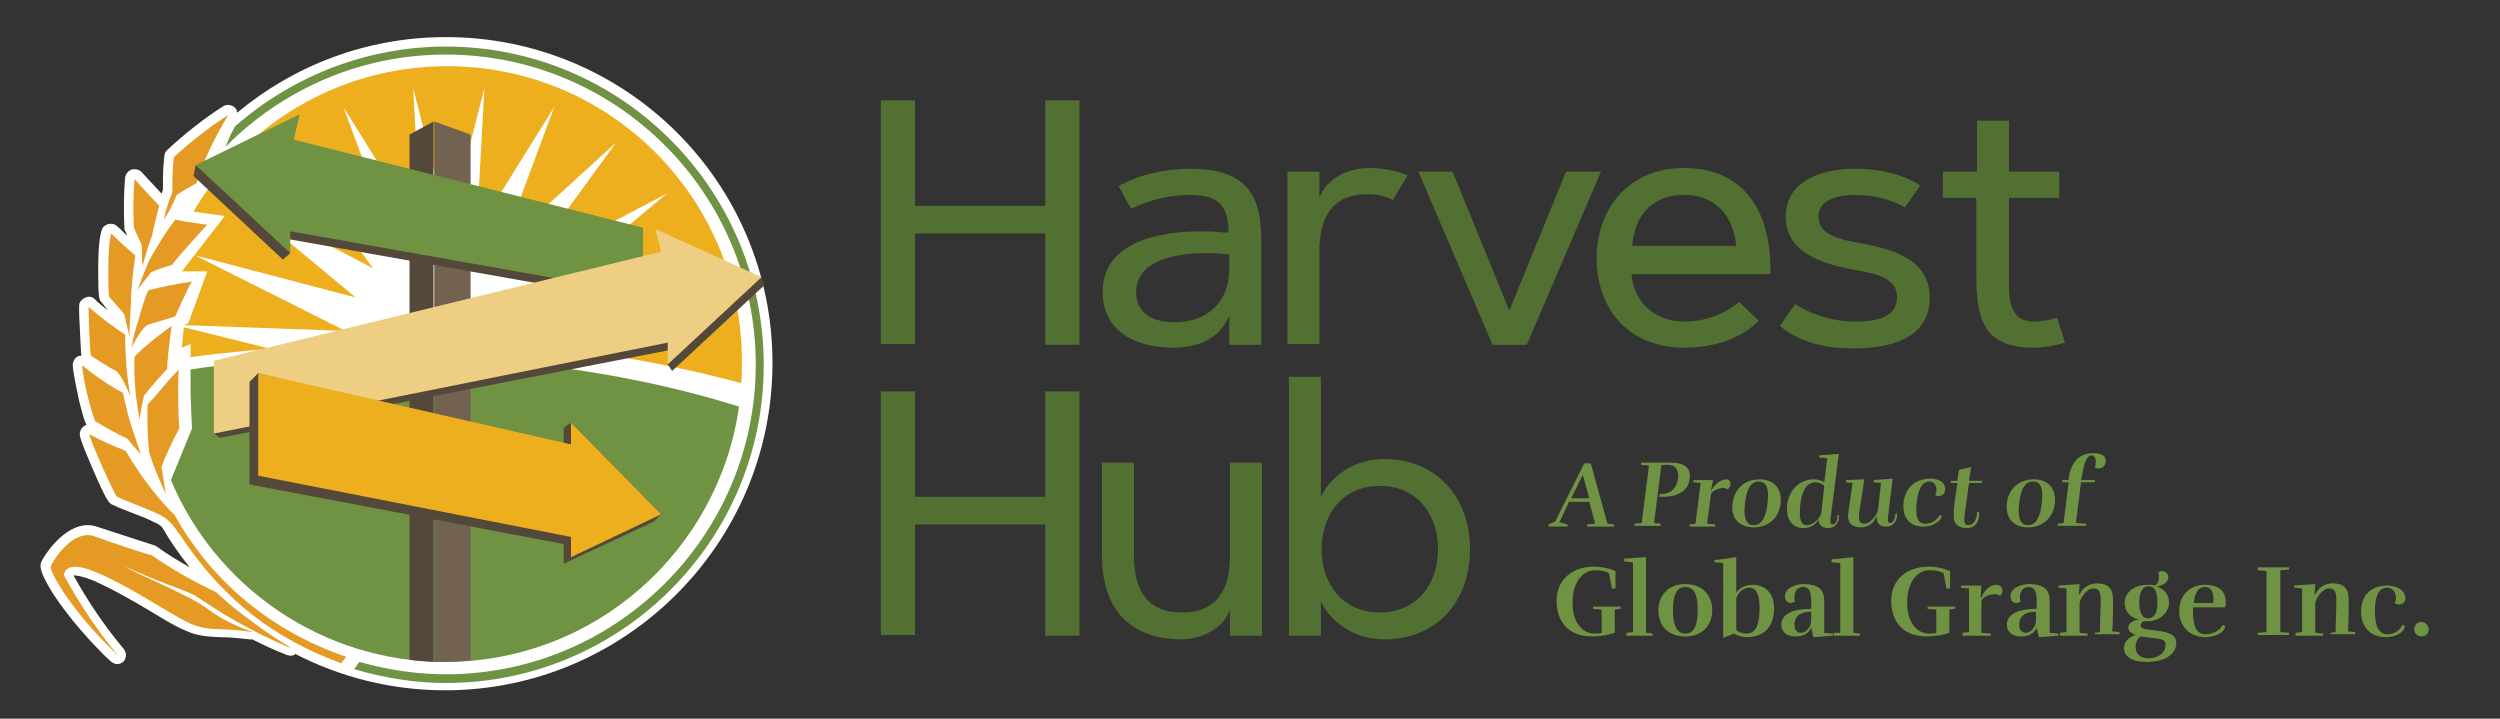 <?xml version="1.0" encoding="utf-8"?>
<!-- Generator: Adobe Illustrator 27.7.0, SVG Export Plug-In . SVG Version: 6.00 Build 0)  -->
<svg version="1.1" xmlns="http://www.w3.org/2000/svg" xmlns:xlink="http://www.w3.org/1999/xlink" x="0px" y="0px"
	 viewBox="0 0 343.7 98.8" style="enable-background:new 0 0 343.7 98.8;" xml:space="preserve">
<rect x="0" y="0" width="343.7" height="98.8" fill="#333333" stroke="none"/>
<style type="text/css">
	.st0{fill:#517031;}
	.st1{fill:#6F9243;}
	.st2{fill:#FFFFFF;}
	.st3{fill:#EEAF1F;}
	.st4{fill:#E59A24;}
	.st5{fill:#53483A;}
	.st6{fill:#726351;}
	.st7{fill:#EECE83;}
</style>
<g id="Sun_element">
</g>
<g id="Logo">
	<g>
		<path class="st0" d="M121.1,47.4V13.8h4.7v14.5h17.9V13.8h4.7v33.6h-4.7V32.1h-17.9v15.2H121.1z"/>
		<path class="st0" d="M165.2,31.8c1.2,0,2.5,0.1,3.7,0.2c0-3.9-1.5-5.2-5.4-5.2c-2.7,0-5.5,0.7-8,1.9l-1.7-3.1
			c2.7-1.6,6.5-2.4,9.7-2.4c7.1,0,9.9,2.8,9.9,9.7v14.5h-4.4v-4c-1.3,3.2-4.4,4.4-7.7,4.4c-5,0-9.7-2.1-9.7-7.7
			C151.6,33.1,159.7,31.8,165.2,31.8z M156.2,40.2c0,3.1,2.6,4.1,5.3,4.1c4.5,0,7.5-2.8,7.5-7.3V35c-1.1-0.2-2.2-0.2-3.3-0.2
			C162.1,34.8,156.2,35.6,156.2,40.2z"/>
		<path class="st0" d="M177,23.6h4.4v3.6c1-2.8,4.1-4.1,6.8-4.1c1.8,0,3.6,0.3,5.3,1l-2,3.4c-1.1-0.6-2.3-0.8-3.5-0.8
			c-5,0-6.6,3.4-6.6,7.8v12.8H177V23.6z"/>
		<path class="st0" d="M199.7,23.6l7.8,19.1l7.8-19.1h4.8l-10.2,23.8h-4.7l-10.2-23.8H199.7z"/>
		<path class="st0" d="M231.5,23.1c8.4,0,11.9,6.1,11.9,13.9v0.7h-19.1c0.3,3.9,3.3,6.5,7.2,6.5c2.9,0,5.4-0.9,7.6-2.7l2.7,2.6
			c-2.7,2.7-6.6,3.7-10.3,3.7c-7.4,0-12-5.1-12-12.4C219.6,28.3,224.2,23.1,231.5,23.1z M224.4,33.8h14.3c-0.4-4.1-2.8-7-7.2-7
			S224.7,29.7,224.4,33.8z"/>
		<path class="st0" d="M246.8,41.8c2.3,1.5,5.3,2.4,8.1,2.4c2.4,0,5.9-0.2,5.9-3.4c0-2.9-3.8-3.3-5.9-3.7c-4.1-0.8-9.4-2.2-9.4-7.3
			c0-5.1,5.2-6.6,9.5-6.6c3.2,0,6.3,0.6,9,2.3l-2.1,3c-2.2-1.2-4.4-1.7-7-1.7c-1.9,0-4.9,0.5-4.9,3c0,2.7,3.5,3.2,5.6,3.6
			c4.3,0.8,9.7,2.1,9.7,7.5c0,5.8-5.7,7-10.5,7c-3.6,0-7.3-0.7-10.1-3.1L246.8,41.8z"/>
		<path class="st0" d="M267.2,23.6h4.6v-7h4.4v7h6.9v3.6h-6.9v10.3c0,2.7-0.4,6.7,3.4,6.7c1.1,0,2.2-0.2,3.2-0.5l1.1,3.4
			c-1.2,0.4-3,0.7-4.3,0.7c-7.1,0-7.9-4.1-7.9-10.3V27.2h-4.6V23.6z"/>
		<path class="st0" d="M121.1,87.4V53.8h4.7v14.5h17.9V53.8h4.7v33.6h-4.7V72.1h-17.9v15.2H121.1z"/>
		<path class="st0" d="M151.5,76.4V63.6h4.4v12.8c0,4.5,1.6,7.8,6.6,7.8s6.6-3.4,6.6-7.8V63.6h4.4v23.8h-4.4v-3.6
			c-1,2.8-4.1,4.1-6.8,4.1C155,87.8,151.5,83.4,151.5,76.4z"/>
		<path class="st0" d="M177.2,51.8h4.4v16.5c1.6-3.3,5.1-5.2,8.7-5.2c7.2,0,11.8,5.3,11.8,12.4s-4.5,12.4-11.8,12.4
			c-3.6,0-7.1-1.9-8.7-5.2v4.7h-4.4V51.8z M181.7,75.5c0,4.8,2.9,8.7,8,8.7s8-3.9,8-8.7s-2.9-8.7-8-8.7S181.7,70.7,181.7,75.5z"/>
	</g>
	<g>
		<path class="st1" d="M213.8,71.7l4-8h0.9l2.3,8.3l0.9,0.1l0,0.3h-3.7l0-0.3l1.1-0.1l-0.8-3h-2.8l-1.3,2.8l1.1,0.3l0,0.3h-2.6
			l0-0.3L213.8,71.7z M217.6,65.3l-1.6,3.2h2.5L217.6,65.3z"/>
		<path class="st1" d="M227.4,71.9l0.9,0.1l0,0.3h-3.6l0-0.3l1-0.1l1-7.9l-1.1-0.1l0-0.3h2.5l1.5,0c2.1,0,2.9,0.8,2.7,2.2
			c-0.2,1.9-2,2.5-3.6,2.5c-0.2,0-0.4,0-0.6,0l0.1-0.4c0.1,0,0.2,0,0.3,0c1.4,0,2-1,2.2-2.1c0.1-1.2-0.3-1.9-1.4-1.9
			c-0.4,0-0.7,0-0.9,0.1L227.4,71.9z"/>
		<path class="st1" d="M235.5,66l-0.3,1.6h0c0.4-0.9,1.3-1.7,2.1-1.7c0.5,0,0.7,0.4,0.6,0.7c0,0.3-0.2,0.5-0.4,0.7
			c-0.2-0.2-0.4-0.2-0.6-0.2c-0.8,0-1.7,0.5-1.7,1l-0.5,3.9l1.1,0.1l0,0.3h-3.5l0-0.3l0.8-0.1l0.7-5.6l-1-0.1l0-0.3L235.5,66z"/>
		<path class="st1" d="M238.2,69.2c0.2-1.9,1.6-3.3,3.7-3.3s3.1,1.4,2.9,3.3c-0.2,1.9-1.6,3.3-3.7,3.3S237.9,71.1,238.2,69.2z
			 M243,69.2c0.2-1.8,0-3-1.2-3c-1.2,0-1.7,1.2-1.9,3c-0.2,1.7,0,3,1.2,3C242.3,72.2,242.8,70.9,243,69.2z"/>
		<path class="st1" d="M248,72.6c-1.4,0-2.5-0.9-2.3-3.2c0.3-2.2,1.8-3.5,3.7-3.5c0.4,0,1,0.1,1.4,0.4l0.4-3.3l-1.1-0.1l0-0.3
			l2.7-0.2l-1.1,8.6c-0.1,0.6-0.1,1.1,0.2,1.1c0.6,0,0.7-0.7,0.7-1.3l0.2,0c0.1,1.1-0.6,1.8-1.4,1.8c-0.9,0-1.4-0.4-1.4-1.3
			C249.9,72,248.9,72.6,248,72.6z M250.8,66.8c-0.3-0.3-0.9-0.5-1.2-0.5c-1.4,0-1.9,1.5-2.1,3.1c-0.2,2,0.1,2.8,0.9,2.8
			c1,0,1.9-1.1,2-1.7L250.8,66.8z"/>
		<path class="st1" d="M255.9,72.5c-1.2,0-2-0.5-1.8-2c0.2-1.5,0.4-2.6,0.6-4.1l-0.9-0.1l0-0.3l2.5-0.1c-0.2,1.5-0.5,3.2-0.7,4.6
			c-0.1,1,0,1.5,0.7,1.5c0.9,0,1.9-1.4,1.9-2l0.4-3.6l-1-0.1l0-0.3l2.6-0.2l-0.6,5c-0.1,0.6-0.1,1.1,0.2,1.1c0.6,0,0.7-0.7,0.8-1.3
			l0.2,0c0.1,1.1-0.6,1.8-1.4,1.8c-1,0-1.4-0.4-1.4-1.5C257.7,71.9,256.8,72.5,255.9,72.5z"/>
		<path class="st1" d="M266.2,67.6c0.1-0.7-0.2-1.4-0.9-1.4c-1.2,0-1.6,1.3-1.8,2.9c-0.2,1.9,0.1,2.9,1.2,2.9c0.8,0,1.5-0.4,2-1.2
			c0.1,0,0.3,0.1,0.2,0.3c0,0.3-0.9,1.3-2.5,1.3c-1.9,0-2.9-1.3-2.7-3.3c0.2-2,1.6-3.3,3.7-3.3c0.8,0,2.2,0.3,2,1.7
			c-0.1,0.5-0.5,0.7-0.9,0.7c-0.2,0-0.4-0.1-0.5-0.2C266.1,68,266.2,67.8,266.2,67.6z"/>
		<path class="st1" d="M269.1,66.4h-0.9l0-0.3h0.9l0.2-1.5l1.7-0.4l-0.3,1.9h1.8l0,0.3h-1.8l-0.6,4.4c-0.1,0.9-0.1,1.4,0.5,1.4
			c0.8,0,1.2-0.9,1.2-1.8l0.3,0c0.1,1.2-0.5,2.2-1.7,2.2c-1.2,0-1.9-0.6-1.8-1.9C268.6,69.6,268.9,67.7,269.1,66.4z"/>
		<path class="st1" d="M275.9,69.2c0.2-1.9,1.6-3.3,3.7-3.3s3.1,1.4,2.9,3.3c-0.2,1.9-1.6,3.3-3.7,3.3S275.7,71.1,275.9,69.2z
			 M280.7,69.2c0.2-1.8,0-3-1.2-3c-1.2,0-1.7,1.2-1.9,3c-0.2,1.7,0,3,1.2,3C280,72.2,280.5,70.9,280.7,69.2z"/>
		<path class="st1" d="M286.2,65.6l-0.1,0.4h1.9l0,0.3h-1.9l-0.7,5.6l1.4,0.1l0,0.3h-3.9l0-0.3l0.8-0.1l0.7-5.6h-0.9l0-0.3h0.9
			l0-0.2c0.3-2.3,1.5-3.5,3.3-3.5c1.1,0,1.9,0.3,1.8,1.2c-0.1,0.6-0.5,0.9-1,0.9c-0.2,0-0.3,0-0.5-0.1c0.1-0.2,0.1-0.4,0.1-0.6
			c0.1-0.5-0.1-1.1-0.6-1.1C286.7,62.7,286.4,64.4,286.2,65.6z"/>
		<path class="st1" d="M219.2,87.1c0.3,0,0.7,0,1-0.1v-3.2l-1.2-0.1v-0.3h3.8v0.3l-0.8,0.1V87c-0.9,0.3-2,0.5-3.1,0.5
			c-3.5,0-4.9-2.3-4.9-4.9c0-2.9,2.1-4.7,5.2-4.7c0.9,0,1.9,0.2,2.9,0.6v2.4h-0.5l-0.4-2.1c-0.7-0.4-1.4-0.4-2-0.4
			c-1.6,0-3,1.7-3,4.3C216.1,85.3,217.4,87.1,219.2,87.1z"/>
		<path class="st1" d="M226.3,76.6V87l0.9,0.1v0.3h-3.6V87l0.9-0.1v-9.6l-1.2-0.1v-0.4L226.3,76.6z"/>
		<path class="st1" d="M228,83.9c0-2,1.3-3.6,3.7-3.6s3.7,1.6,3.7,3.6s-1.3,3.6-3.7,3.6S228,86,228,83.9z M233.4,83.9
			c0-2-0.4-3.2-1.7-3.2S230,82,230,83.9c0,1.8,0.4,3.2,1.7,3.2S233.4,85.8,233.4,83.9z"/>
		<path class="st1" d="M236.9,77.4l-1.2-0.1V77l3-0.4v2.3c0,1.4,0,2,0,2.6c0.5-0.8,1.4-1.1,2.3-1.1c1.5,0,2.9,1,2.9,3.2
			c0,2.5-1.3,4-3.8,4c-0.5,0-1.3-0.2-1.7-0.5l-1.5,0.6V77.4z M238.7,86.6c0.4,0.4,1,0.5,1.4,0.5c1.6,0,1.8-1.9,1.8-3.6
			c0-1.9-0.5-2.7-1.4-2.7c-1,0-1.8,1-1.8,1.6L238.7,86.6z"/>
		<path class="st1" d="M249,86.3c-0.4,0.9-1.2,1.2-2.2,1.2c-1,0-1.9-0.5-1.9-1.6c0-1.5,1.6-2.2,4.1-2.2v-1.1c0-1.1-0.2-1.9-1.1-1.9
			c-0.7,0-1.2,0.5-1.2,1.4c0,0.2,0,0.4,0.1,0.6c-0.2,0.1-0.4,0.2-0.6,0.2c-0.4,0-0.8-0.3-0.8-0.9c0-1.3,1.7-1.7,2.5-1.7
			c2.3,0,2.9,0.9,2.9,2.4V87l1.2,0.1v0.3l-2.7,0.2L249,86.3z M249,84.1c-1.2,0-2.3,0.4-2.3,1.8c0,0.6,0.3,1.1,0.9,1.1
			s1.4-0.7,1.4-1.7V84.1z"/>
		<path class="st1" d="M254.8,76.6V87l0.9,0.1v0.3h-3.6V87L253,87v-9.6l-1.2-0.1v-0.4L254.8,76.6z"/>
		<path class="st1" d="M265.2,87.1c0.3,0,0.7,0,1-0.1v-3.2l-1.2-0.1v-0.3h3.8v0.3l-0.8,0.1V87c-0.9,0.3-2,0.5-3.1,0.5
			c-3.5,0-4.9-2.3-4.9-4.9c0-2.9,2.1-4.7,5.2-4.7c0.9,0,1.9,0.2,2.9,0.6v2.4h-0.5l-0.4-2.1c-0.7-0.4-1.4-0.4-2-0.4
			c-1.6,0-3,1.7-3,4.3C262.1,85.3,263.4,87.1,265.2,87.1z"/>
		<path class="st1" d="M272.4,80.5l-0.1,1.7h0.1c0.3-1,1.2-1.8,2.1-1.8c0.5,0,0.8,0.4,0.8,0.8c0,0.3-0.1,0.6-0.4,0.7
			c-0.2-0.2-0.5-0.2-0.7-0.2c-0.9,0-1.8,0.5-1.8,1.1V87l1.3,0.1v0.3h-3.9V87l0.9-0.1v-6l-1.1-0.1v-0.3L272.4,80.5z"/>
		<path class="st1" d="M280,86.3c-0.4,0.9-1.2,1.2-2.2,1.2c-1,0-1.9-0.5-1.9-1.6c0-1.5,1.6-2.2,4.1-2.2v-1.1c0-1.1-0.2-1.9-1.1-1.9
			c-0.7,0-1.2,0.5-1.2,1.4c0,0.2,0,0.4,0.1,0.6c-0.2,0.1-0.4,0.2-0.6,0.2c-0.4,0-0.8-0.3-0.8-0.9c0-1.3,1.7-1.7,2.5-1.7
			c2.3,0,2.9,0.9,2.9,2.4V87l1.2,0.1v0.3l-2.7,0.2L280,86.3z M279.9,84.1c-1.2,0-2.3,0.4-2.3,1.8c0,0.6,0.3,1.1,0.9,1.1
			s1.4-0.7,1.4-1.7V84.1z"/>
		<path class="st1" d="M285.9,87l1.1,0.1v0.3h-3.8V87l0.9-0.1v-6l-1.1-0.1v-0.3l2.9-0.2l-0.1,1.4h0.1c0.5-1,1.4-1.5,2.4-1.5
			c1.4,0,2.2,0.6,2.2,2.2c0,1.6,0,2.8-0.1,4.4l1,0.1v0.3H288V87l0.7-0.1c0-1.6,0.1-2.9,0.1-4.4c0-1.1-0.2-1.6-1-1.6
			c-1,0-1.9,1.5-1.9,2.1V87z"/>
		<path class="st1" d="M294.3,86c0,0.5,0.7,0.5,2.2,0.7c1.7,0.2,2.7,0.6,2.7,1.7c0,1.4-1.4,2.6-4,2.6c-2.2,0-3.2-0.8-3.2-1.9
			c0-0.7,0.5-1.5,1.6-1.8c-0.5-0.2-1-0.5-1-1c0-0.7,0.8-1.1,1.5-1.1c-1.3-0.3-2-1.2-2-2.3c0-1.4,1.2-2.5,3.2-2.5
			c0.3,0,0.7,0,0.9,0.1c0.5-0.2,0.6-0.7,0.6-1.2c0-0.2,0-0.4-0.1-0.6c0.2-0.1,0.4-0.2,0.5-0.2c0.4,0,0.9,0.3,0.9,0.8
			c0,0.7-0.6,1.2-1.6,1.3c1.1,0.4,1.7,1.2,1.7,2.3c0,1.3-1.3,2.5-2.9,2.5C294.5,85.3,294.3,85.7,294.3,86z M295.8,87.7
			c-0.5-0.1-1-0.1-1.5-0.2c-0.4,0.2-0.7,0.8-0.7,1.4c0,1,0.6,1.6,1.8,1.6c1.2,0,2.3-0.7,2.3-1.7C297.8,87.9,297.1,87.8,295.8,87.7z
			 M296.6,82.8c0-1.3-0.3-2.2-1.2-2.2c-0.9,0-1.3,0.9-1.3,2.2c0,1.2,0.3,2.2,1.2,2.2C296.3,85,296.6,84.1,296.6,82.8z"/>
		<path class="st1" d="M299.6,84c0-2.2,1.5-3.6,3.5-3.6c2,0,2.9,0.9,2.9,2.4c0,0.2,0,0.4-0.1,0.7h-4.4v0.5c0,2,0.4,3.2,1.7,3.2
			c0.9,0,1.9-0.4,2.4-1.3c0.1,0,0.3,0.1,0.3,0.3c0,0.4-0.8,1.4-2.9,1.4C301,87.5,299.6,86.1,299.6,84z M304.3,82.9
			c0-0.1,0-0.3,0-0.5c0-1-0.3-1.7-1.2-1.7c-0.9,0-1.4,0.9-1.5,2.2H304.3z"/>
		<path class="st1" d="M313.5,86.9l1.2,0.1v0.3h-4.3V87l1.2-0.1v-8.4l-1.2-0.1V78h4.3v0.3l-1.2,0.1V86.9z"/>
		<path class="st1" d="M318.3,87l1.1,0.1v0.3h-3.8V87l0.9-0.1v-6l-1.1-0.1v-0.3l2.9-0.2l-0.1,1.4h0.1c0.5-1,1.4-1.5,2.4-1.5
			c1.4,0,2.2,0.6,2.2,2.2c0,1.6,0,2.8-0.1,4.4l1,0.1v0.3h-3.4V87l0.7-0.1c0-1.6,0.1-2.9,0.1-4.4c0-1.1-0.2-1.6-1-1.6
			c-1,0-1.9,1.5-1.9,2.1V87z"/>
		<path class="st1" d="M329.4,82.3c0-0.8-0.4-1.5-1.2-1.5c-1.3,0-1.7,1.4-1.7,3.2c0,2,0.5,3.2,1.7,3.2c0.9,0,1.6-0.4,2.1-1.3
			c0.1,0,0.3,0.1,0.3,0.3c0,0.4-0.8,1.4-2.6,1.4c-2.1,0-3.4-1.4-3.4-3.5c0-2.2,1.3-3.6,3.6-3.6c0.9,0,2.5,0.4,2.5,1.8
			c0,0.5-0.4,0.8-0.9,0.8c-0.2,0-0.4-0.1-0.6-0.2C329.4,82.6,329.4,82.4,329.4,82.3z"/>
		<path class="st1" d="M331.9,86.5c0-0.5,0.4-1,1-1c0.5,0,1,0.5,1,1c0,0.6-0.4,1-1,1C332.4,87.5,331.9,87.1,331.9,86.5z"/>
	</g>
	<path class="st2" d="M61.3,5.1C50.4,5.1,40.4,9,32.6,15.5c0-0.3-0.1-0.5-0.3-0.7c-0.4-0.4-1.1-0.5-1.6-0.2c-2.7,1.7-5.3,3.8-7.7,6
		c-0.2,0.2-0.4,0.5-0.4,0.8c-0.2,1.6-0.2,3.1-0.2,4.7c-0.1,0.2-0.1,0.4-0.2,0.5c-0.9-1-1.8-1.9-2.7-2.9c-0.3-0.4-0.9-0.5-1.4-0.4
		c-0.5,0.2-0.8,0.6-0.9,1.1c-0.2,2.3-0.2,4.6-0.1,6.9c0,0.1,0,0.3,0.1,0.4c0.1,0.2,0.2,0.5,0.3,0.7c-0.5-0.4-0.9-0.9-1.4-1.3
		c-0.3-0.3-0.8-0.4-1.2-0.3c-0.4,0.1-0.8,0.4-0.9,0.8c-0.3,0.8-0.5,2.6-0.5,5.3c0,4.1,0.1,4.3,0.5,4.7c0.3,0.4,0.6,0.8,0.9,1.1
		c-0.7-0.5-1.3-1-1.9-1.6c-0.3-0.3-0.8-0.4-1.2-0.2c-0.4,0.1-0.8,0.5-0.9,0.9c0,0.2-0.1,0.4,0.1,3.8c0.1,1.8,0.1,2.7,0.2,3.3
		c0,0,0,0,0,0c-0.2,0-0.3,0-0.5,0.1c-0.4,0.2-0.7,0.7-0.7,1.2c0.1,1.4,0.6,3.5,0.9,5c0.5,1.9,0.7,2.7,1,3.2c-0.1,0-0.1,0-0.2,0.1
		c-0.4,0.2-0.6,0.5-0.7,0.9c-0.1,0.4-0.1,0.8,1.8,5.2c1.9,4.4,2.2,4.5,2.5,4.7c0.1,0.1,0.2,0.1,0.2,0.1c1,0.5,1.9,0.8,2.9,1.2
		c1,0.4,1.9,0.7,2.8,1.2c0.3,0.1,0.7,0.3,1.1,0.7c1.1,1.9,2.4,3.8,3.8,5.5c-1.6-0.9-3.1-1.8-4.6-2.9c-0.2-0.1-0.4-0.2-0.5-0.2
		c-0.6-0.2-5-1.6-7.7-2.5c-3.3-1.1-6.3,2.5-7.5,4.6c-0.5,0.8-0.2,1.7,1,3.8c0.8,1.4,2,3,3.2,4.5c2.1,2.6,4.5,5,5.2,5.6
		c0.2,0.2,0.6,0.4,0.9,0.4c0,0,0,0,0,0c0.4,0,0.8-0.2,1-0.5c0.3-0.5,0.3-1.1-0.1-1.6l0,0c-2.6-3.1-4.9-6.5-6.9-10.1
		c0.4,0,1.2,0.1,2.7,0.7c2.7,1.2,5.5,2.8,8,4.3c1.8,1.1,3.3,2,4.5,2.5c1.9,0.9,3.2,0.9,5,1c1.1,0,2.3,0.1,4,0.3c0.2,0,0.3,0,0.4,0
		c1.4,0.7,2.8,1.4,4.4,2l0.2,0.1c0.3,0.1,0.6,0.2,1,0.1c0.1,0,0.2-0.1,0.3-0.2c6.2,3.2,13.2,5,20.6,5c24.8,0,45-20.2,45-45
		S86.1,5.1,61.3,5.1z M15.4,67.3C15.4,67.3,15.4,67.3,15.4,67.3C15.4,67.2,15.4,67.2,15.4,67.3C15.4,67.3,15.4,67.3,15.4,67.3z"/>
	<path class="st3" d="M61.5,9.1c-14.9,0-27.9,8-34.9,20l4.3,0.6L25,37.3h3.5l-2.6,7.1l-0.6,0.3L25,47.8l1.2-0.5v1.8
		c9.5-1.3,24.1-2.2,34.3-2.2c14.1,0,29.9,2.6,41.4,5.8c0.1-1,0.1-2,0.1-3C102,27.3,83.9,9.1,61.5,9.1z"/>
	<polygon class="st2" points="47,50.4 76.5,50.4 99.2,44.7 75.9,45.5 96.6,35.1 74.5,40.9 91.7,26.6 72.1,36.9 84.7,19.6 69.1,33.8 
		76.2,14.7 65.5,31.9 66.6,12.1 61.7,31.3 56.8,12.1 57.9,31.9 47.2,14.7 54.3,33.8 38.7,19.6 51.3,36.9 31.7,26.6 48.9,40.9 
		26.8,35.1 47.5,45.5 25.3,44.7 25.3,45 	"/>
	<path class="st1" d="M26.2,50.8v3.4l0.1,2.6l0.1,2.1l-2.9,7.1C29.6,80.6,44.2,91,61.2,91c20.6,0,37.6-15.3,40.4-35.1
		C64.3,44.2,26.2,50.8,26.2,50.8z"/>
	<path class="st4" d="M40,89.1c-0.1-0.2-2.9-1.7-5.4-3.7c-2.6-1.8-4.9-4-4.9-4c-3-1.4-6-3.1-8.9-5.1c0,0.1-5.2-1.6-7.9-2.6
		c-2.8-0.9-5.4,3-5.9,4.1c-0.3,0.5,1.7,3.9,4.1,6.8c2.4,3,5.1,5.5,5.1,5.5c-2.8-3.4-5.3-7.1-7.4-11c0-0.1,0-2.4,4.7-0.3
		c4.7,2,9.8,5.6,12.6,6.9c2.7,1.2,4.1,0.5,8.7,1.2c0,0-3.6-1.1-6.4-3.3c-2.8-2-9.3-4.5-11.2-5.7c0,0,2,0.9,4.2,1.8
		c2.2,0.9,4.7,1.7,5.6,2.3c0.9,0.6,4,2.7,7.1,4.3C37,87.9,40,89.1,40,89.1z"/>
	<g>
		<path class="st4" d="M26.4,38.7c-0.2,0.1-2.3,4.7-2.3,4.8c0,0-2.6,0.8-3.6,1.1c-1,0.2-2.4,3.2-2.4,3.2c0.2-1.3,0.5-2.5,0.9-3.7
			c0.4-1.4,0.8-2.9,1.4-4.2C22.4,39.4,24.4,39,26.4,38.7z"/>
		<path class="st4" d="M28.5,30.9c-0.9,0.9-4.9,5.4-4.8,5.5c-1,0.3-2,0.6-2.9,1c-0.6,0.8-1.3,1.6-1.9,2.5c0.5-1.4,1-2.7,1.6-4.1
			c1.1-1.9,2.2-3.8,3.6-5.6C25.5,30.5,27,30.7,28.5,30.9z"/>
		<path class="st4" d="M23.6,44.8c-0.3,1.9-0.7,5.9-0.6,5.9c-1.1,1.2-2.2,2.4-3.2,3.7c-0.2,0.9-0.5,2.3-0.6,3.3
			c-0.2-1.1-0.4-2.2-0.5-3.3c-0.2-1.8-0.3-3.6-0.2-5.4C20,47.5,21.8,46.1,23.6,44.8z"/>
		<path class="st4" d="M24.6,50.8c-0.2,0.3-0.1,8.1,0.1,8c-0.9,1.7-1.8,3.5-2.5,5.4c0.2,1.2,0.4,2.5,0.6,3.7
			c-0.9-1.9-1.7-3.8-2.3-5.7c-0.2-2.3-0.3-4.3-0.2-6.6C21.6,54.3,23.3,52,24.6,50.8z"/>
		<path class="st4" d="M12.2,42.2c-0.1,0.3,0.2,6.8,0.3,6.7c0,0,2.4,1.6,3.3,2c0.9,0.4,2.1,3.6,2.1,3.5c-0.2-1.3-0.4-2.5-0.5-3.8
			c-0.1-1.5-0.2-3-0.2-4.6C15.5,44.9,13.8,43.6,12.2,42.2z"/>
		<path class="st4" d="M15.3,32.1c-0.6,1.6-0.4,8.7-0.3,8.7c0.7,0.8,1.4,1.6,2.1,2.4c0.2,1.1,0.5,2.1,0.7,3.1c0-1.5,0.1-2.9,0.2-4.4
			c0-2.2,0.3-4.5,0.6-6.8C17.5,34.2,16.4,33.2,15.3,32.1z"/>
		<path class="st4" d="M11.3,50.2c0.1,2.5,1.7,7.8,1.8,7.7c1.4,0.9,2.9,1.7,4.4,2.4c0.6,0.8,1.3,1.5,1.9,2.2c-0.4-1-0.7-2.1-1.1-3.2
			c-0.6-1.7-1-3.5-1.4-5.3C15,53,13.1,51.7,11.3,50.2z"/>
		<path class="st4" d="M19.6,36.6c-0.1-1-0.1-1.9-0.1-2.9c-0.4-0.8-0.7-1.6-1.1-2.4c-0.1-2.2-0.1-4.4,0.1-6.7
			c1.1,1.3,2.3,2.5,3.4,3.7c-0.4,1.4-0.7,2.7-1,4.1C20.4,33.7,20,35.1,19.6,36.6z"/>
		<path class="st4" d="M22.5,30.2c0.8-1,1.8-3.4,1.8-3.4c0.9-0.6,1.8-1.1,2.7-1.6c1-3.2,2.5-6.3,4.4-9.4c-2.7,1.7-5.2,3.7-7.5,5.8
			c-0.2,1.6-0.2,3.2-0.2,4.8C23.2,27.6,22.8,28.9,22.5,30.2z"/>
	</g>
	<path class="st4" d="M24,70.8c-3-2.9-5.5-6.7-6.7-8.8c-1.7-0.7-3.4-1.4-5-2.3c-0.1,0.5,3.6,8.7,3.8,8.6c1.9,0.9,3.9,1.5,5.7,2.4
		c0.6,0.3,1.7,0.8,2.8,2.7c0,0,0-0.1,0-0.1c5.1,7.8,11.5,13.6,20.8,17.3c0.5,0.2,1,0.4,1.5,0.6l0.7-0.9C36.2,86.4,28.5,78.9,24,70.8
		z"/>
	<path class="st1" d="M61.3,6.4c-10.6,0-20.9,3.9-28.9,10.9l-0.1,0.1c-0.3,0.5-0.6,1.1-0.8,1.6L31,20.2l0.9-0.9
		c8-7.6,18.4-11.8,29.4-11.8c23.5,0,42.6,19.1,42.6,42.6c0,23.5-19.1,42.6-42.6,42.6c-4,0-8-0.6-11.9-1.7l-0.7,1l0,0
		c4.1,1.2,8.3,1.9,12.6,1.9c24.1,0,43.7-19.6,43.7-43.7C105,26,85.4,6.4,61.3,6.4z"/>
	<path class="st5" d="M59.6,91V16.7l-3.3,1.8v72.2C57.4,90.9,58.5,90.9,59.6,91z"/>
	<path class="st6" d="M61.2,91c1.2,0,2.3-0.1,3.5-0.2V18.5l-5-1.8V91C60.1,91,60.6,91,61.2,91z"/>
	<polygon class="st5" points="88.4,40.4 41,28.1 26.9,22.7 26.6,24.2 38.9,35.7 39.9,34.8 39.2,32.8 87.7,41.4 	"/>
	<polygon class="st1" points="88.4,31.3 40.4,19.2 41.2,15.7 26.9,22.7 39.9,34.8 39.9,31.8 88.4,40.4 	"/>
	<polygon class="st5" points="29.4,59.6 91.8,43.2 104.7,38.1 105.1,39.2 92.4,51 91.8,50.1 92.2,48.1 30.2,60.2 	"/>
	<polygon class="st7" points="29.4,49.6 90.9,34.6 90.1,31.5 104.7,38.1 91.8,50.1 91.8,47.1 29.4,59.6 	"/>
	<polygon class="st5" points="34.3,66.6 77.5,74.8 77.5,77.5 89.9,71.7 90.9,70.7 78.5,58.1 77.5,58.8 77.5,61.8 35.5,51.3 
		34.3,52.5 	"/>
	<polygon class="st3" points="35.5,65.4 78.4,73.8 78.5,73.8 78.5,76.6 90.9,70.7 78.5,58.1 78.5,61.1 35.5,51.3 	"/>
</g>
</svg>
